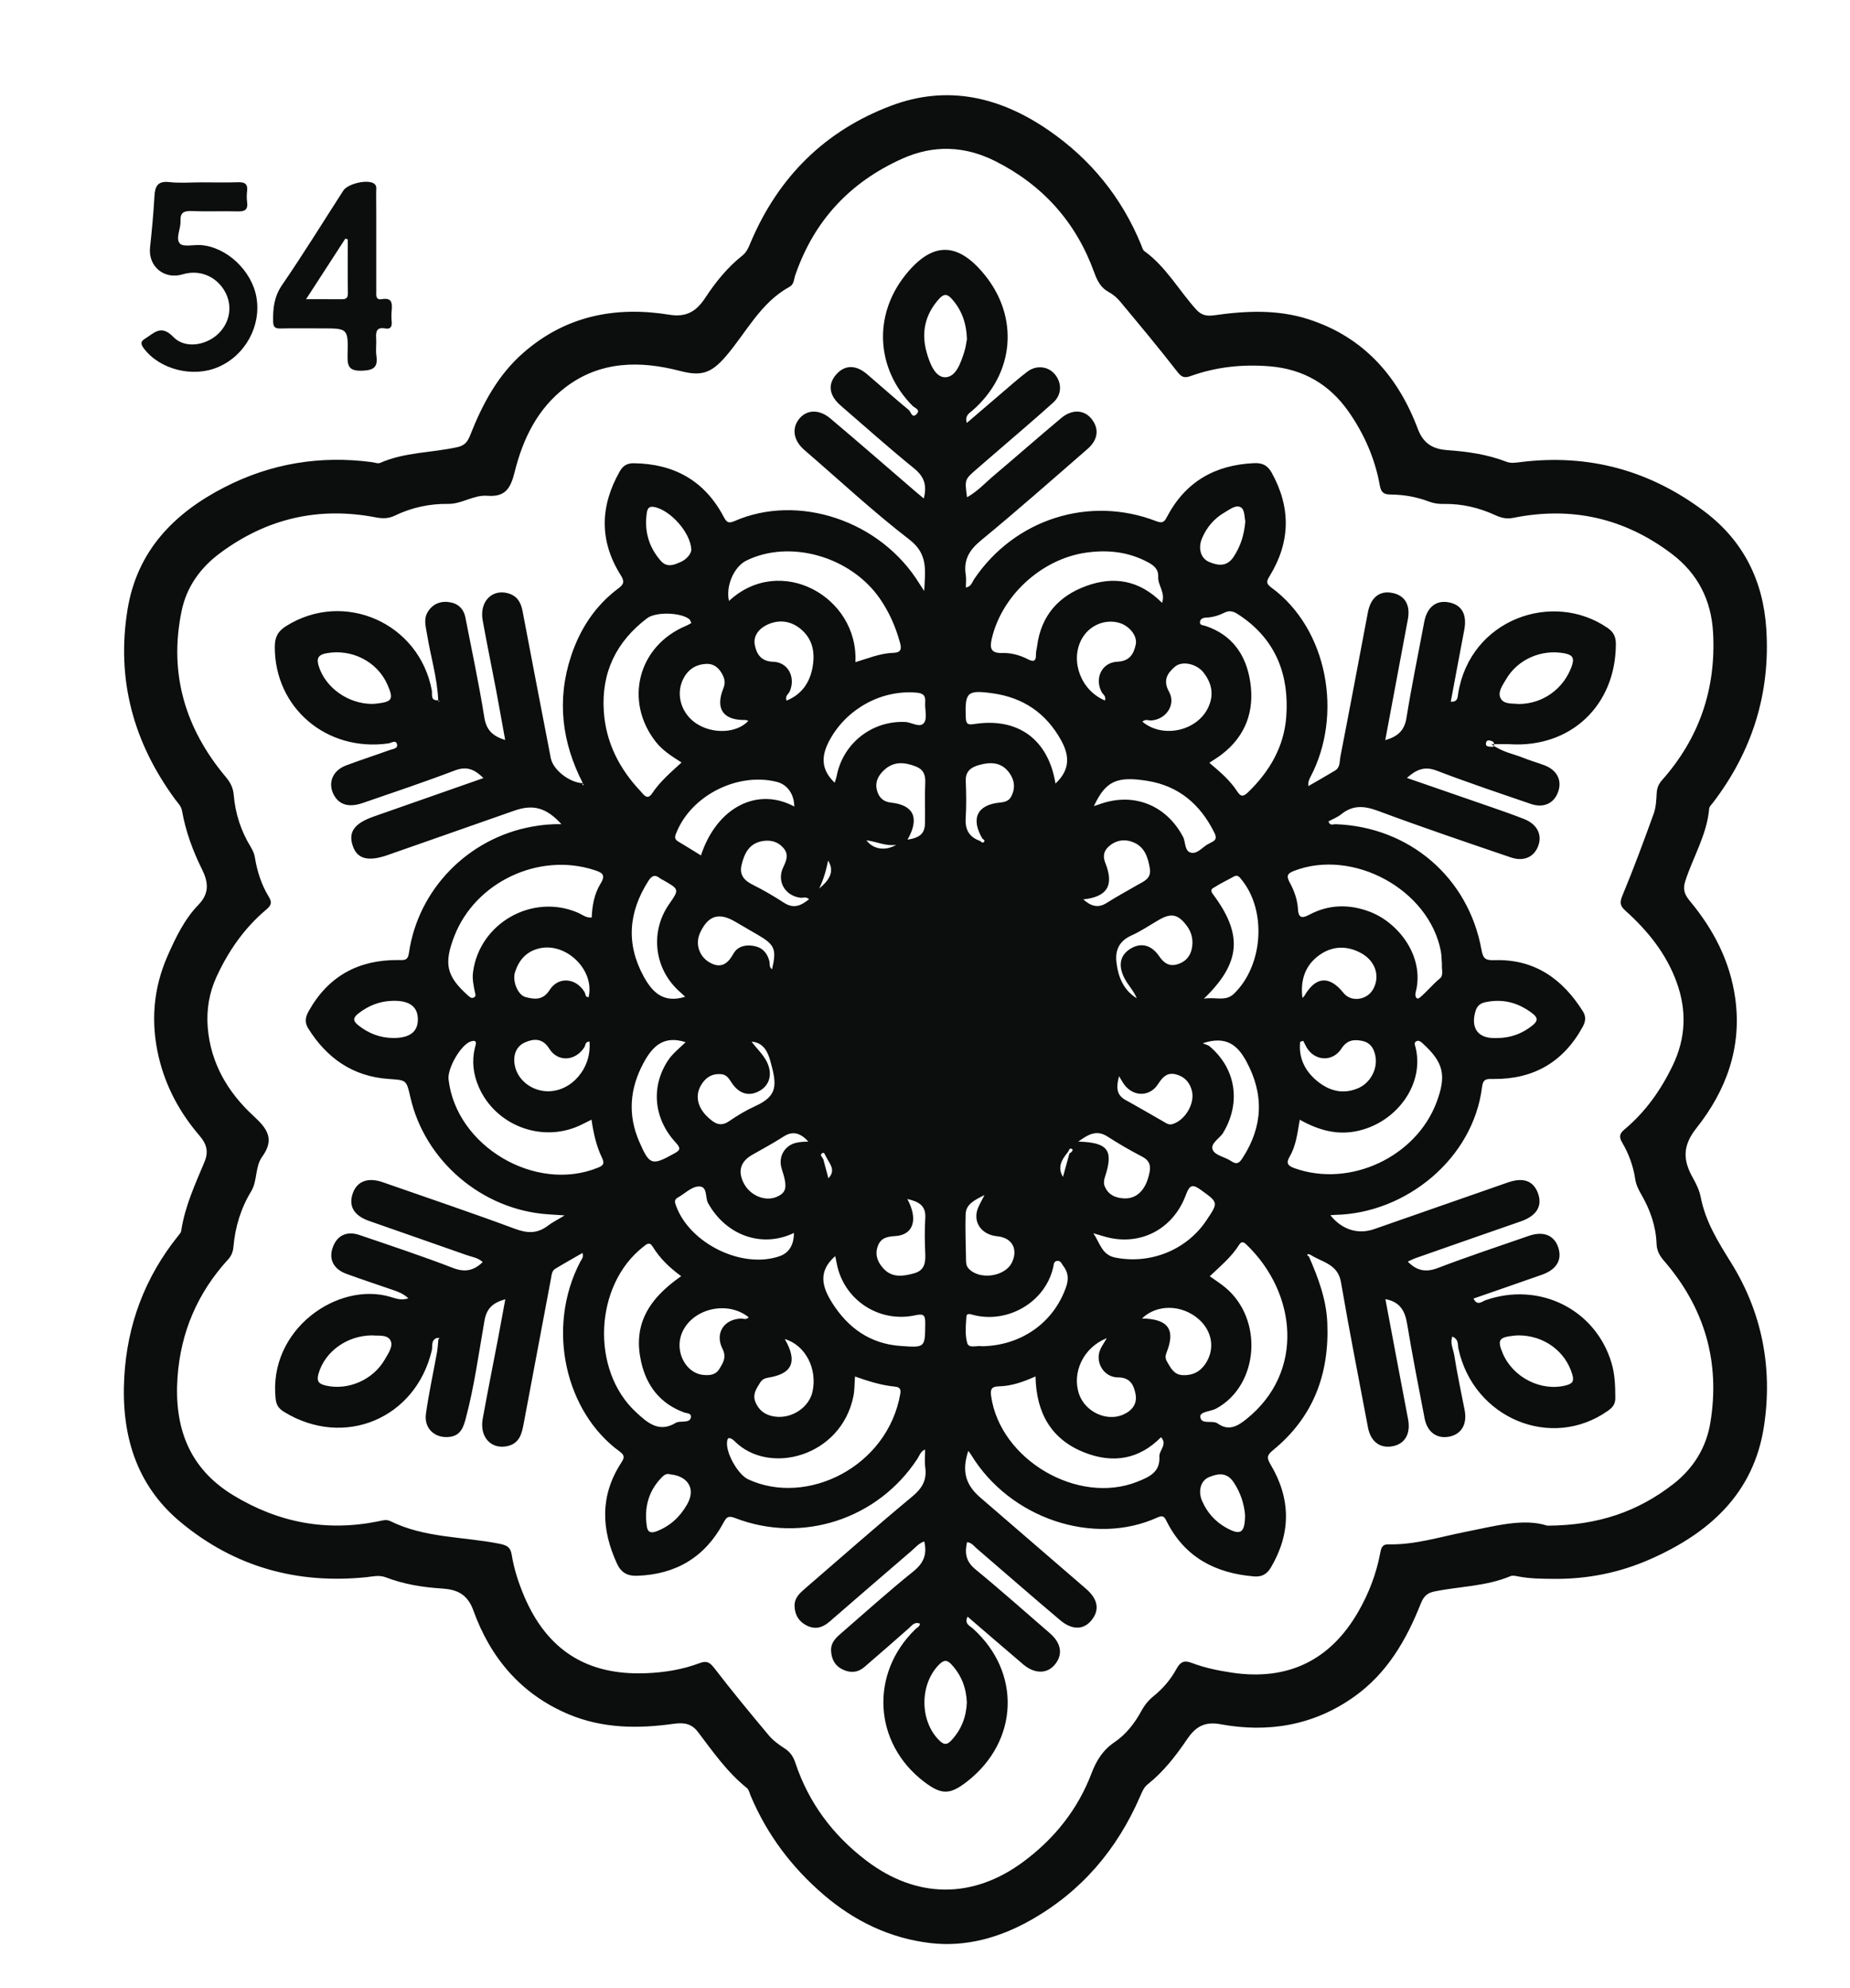 <?xml version="1.0" encoding="utf-8"?>
<!-- Generator: Adobe Illustrator 24.2.0, SVG Export Plug-In . SVG Version: 6.00 Build 0)  -->
<svg version="1.1" id="Layer_1" xmlns="http://www.w3.org/2000/svg" xmlns:xlink="http://www.w3.org/1999/xlink" x="0px" y="0px"
	 viewBox="0 0 378 406" style="enable-background:new 0 0 378 406;" xml:space="preserve">
<style type="text/css">
	.st0{fill:#0C0D0D;}
</style>
<g>
	<path class="st0" d="M317.31,322.42c-2.33-0.02-4.66-0.04-6.97-0.47c-0.57-0.11-1.24-0.28-1.72-0.08
		c-4.99,2.1-10.41,2.07-15.6,3.14c-1.45,0.3-2.16,1.05-2.72,2.46c-2.95,7.45-6.9,14.25-13.6,19.01c-8.28,5.89-17.6,7.43-27.37,5.62
		c-3.46-0.64-5.24,0.8-6.79,3.09c-2.31,3.4-4.79,6.6-8.02,9.17c-0.83,0.66-1.17,1.57-1.57,2.49c-4.72,10.89-12.06,19.49-22.45,25.32
		c-6.31,3.54-13.17,5.47-20.38,4.63c-8.19-0.96-15.45-4.42-21.77-9.82c-6.57-5.62-11.63-12.33-14.99-20.31
		c-0.22-0.53-0.35-1.22-0.76-1.54c-4.01-3.22-6.92-7.39-9.98-11.43c-1.31-1.73-2.85-1.98-4.99-1.68
		c-7.25,1.02-14.47,0.97-21.38-1.92c-9.75-4.08-16.04-11.53-19.53-21.23c-1.26-3.5-3.55-4.29-6.46-4.48
		c-3.94-0.25-7.78-0.88-11.46-2.29c-1.35-0.51-2.63-0.16-3.94-0.02c-14.2,1.45-26.99-2.12-37.97-11.25
		c-9.19-7.64-12.14-18-11.5-29.55c0.59-10.77,4.22-20.45,11-28.89c0.26-0.32,0.59-0.67,0.64-1.05c0.74-4.99,2.86-9.52,4.77-14.11
		c0.84-2.03,0.45-3.59-1.04-5.32c-4-4.66-6.89-9.97-8.32-16.01c-1.68-7.12-1.14-14.04,1.82-20.74c1.65-3.75,3.47-7.5,6.31-10.42
		c2.38-2.45,1.88-4.83,0.73-7.16c-1.9-3.84-3.36-7.78-4.1-11.98c-0.18-1-0.84-1.59-1.38-2.32c-8.55-11.61-12.09-24.51-9.76-38.81
		c1.95-11.97,9.48-19.68,19.85-24.99c9.47-4.85,19.52-6.5,30.07-5.11c0.58,0.08,1.25,0.36,1.71,0.15
		c5.06-2.22,10.59-2.04,15.85-3.23c1.4-0.32,2.01-1.09,2.51-2.36c2.49-6.32,5.62-12.27,10.83-16.84c8.65-7.6,18.88-9.61,29.89-7.82
		c3.66,0.6,5.63-0.87,7.34-3.46c2.12-3.23,4.52-6.19,7.55-8.6c0.99-0.78,1.36-1.86,1.81-2.92c5.66-13.23,15.15-22.63,28.6-27.7
		c11.57-4.36,22.32-1.78,32.21,5.03c8.57,5.9,14.91,13.69,18.88,23.36c0.19,0.46,0.32,1.06,0.68,1.31
		c4.41,3.18,7.01,7.98,10.57,11.91c1.1,1.21,2.16,1.4,3.72,1.18c6.47-0.92,12.96-1.22,19.3,0.84c11.24,3.64,18.24,11.67,22.27,22.37
		c1.21,3.21,3.32,4.14,6.1,4.34c4.1,0.29,8.12,0.87,11.96,2.35c1,0.39,1.96,0.2,2.95,0.08c13.9-1.72,26.42,1.68,37.6,10.12
		c7.96,6.01,11.96,14.17,12.59,23.95c0.85,13.14-2.87,24.98-10.87,35.45c-0.3,0.4-0.76,0.81-0.8,1.25c-0.46,5.34-3.3,9.88-4.9,14.84
		c-0.54,1.69-0.1,2.76,0.95,4.02c4.82,5.79,8.21,12.27,9.27,19.85c1.41,10.06-1.85,18.87-7.91,26.51
		c-2.95,3.71-2.75,6.64-0.71,10.25c0.69,1.22,1.32,2.56,1.58,3.92c0.97,4.98,3.56,9.1,6.2,13.35c6.34,10.19,8.51,21.47,6.73,33.31
		c-2.07,13.75-11.11,21.86-23.19,27.2C330.9,321.19,324.24,322.51,317.31,322.42z M316.15,311.56c10.48-0.05,18.56-2.93,25.72-8.48
		c4.13-3.21,6.74-7.42,7.59-12.51c2.07-12.49-1.19-23.56-9.48-33.12c-0.92-1.06-1.46-2.07-1.51-3.52c-0.13-3.55-1.3-6.84-3.06-9.91
		c-0.59-1.02-1.12-2.05-1.29-3.21c-0.4-2.67-1.3-5.16-2.66-7.47c-0.68-1.16-0.59-1.81,0.47-2.7c4.28-3.58,7.44-8.05,9.85-13.06
		c2.67-5.53,2.9-11.18,0.82-16.94c-2.12-5.88-5.92-10.57-10.49-14.67c-1.14-1.02-1.18-1.71-0.59-3.13
		c2.28-5.49,4.35-11.08,6.37-16.67c0.47-1.3,0.53-2.77,0.61-4.18c0.06-1.07,0.39-1.88,1.09-2.67c7.61-8.57,11.04-18.6,10.44-30.04
		c-0.35-6.72-3.13-12.17-8.5-16.22c-9.66-7.29-20.46-9.7-32.32-7.31c-1.31,0.26-2.42,0.03-3.6-0.51c-3.37-1.56-6.91-2.4-10.64-2.33
		c-1.01,0.02-1.97-0.1-2.93-0.46c-2.51-0.96-5.14-1.44-7.82-1.46c-1.37-0.01-2.01-0.3-2.29-1.85c-0.97-5.47-3.18-10.49-6.36-15.05
		c-3.89-5.58-9.26-8.71-16.08-9.28c-5.55-0.46-10.99,0.1-16.23,1.99c-1.36,0.49-1.91,0.15-2.78-0.98
		c-3.76-4.84-7.69-9.54-11.61-14.25c-0.63-0.76-1.43-1.45-2.29-1.91c-1.68-0.9-2.39-2.33-3.01-4.04
		c-3.71-10.26-10.52-17.85-20.24-22.73c-6.21-3.11-12.59-3.37-19.04-0.46c-10.67,4.81-17.97,12.66-21.79,23.74
		c-0.29,0.83-0.25,1.9-1.17,2.4c-5.95,3.23-8.87,9.38-13.04,14.21c-3.03,3.52-5.09,4.08-9.38,2.96c-8.06-2.09-16.24-2.09-23.38,3.36
		c-5.7,4.35-8.68,10.51-10.35,17.2c-0.83,3.34-1.84,5.24-5.61,4.94c-2.76-0.22-5.21,1.7-8.01,1.66c-3.82-0.05-7.45,0.74-10.88,2.39
		c-1.28,0.62-2.49,0.63-3.86,0.37c-11.68-2.26-22.31,0.2-31.86,7.29c-4.03,2.99-6.83,6.89-7.85,11.8
		c-2.65,12.76,0.72,24.02,9.01,33.9c0.95,1.13,1.51,2.2,1.64,3.72c0.32,3.77,1.47,7.31,3.46,10.57c0.38,0.63,0.72,1.34,0.84,2.05
		c0.47,2.91,1.34,5.68,2.88,8.17c0.76,1.23,0.37,1.82-0.59,2.63c-4.47,3.77-7.72,8.47-10.14,13.75c-1.48,3.24-2.04,6.65-1.77,10.21
		c0.58,7.39,4.14,13.35,9.4,18.18c2.85,2.62,4.29,4.74,1.72,8.3c-1.47,2.03-0.93,4.89-2.24,7.05c-2.12,3.49-3.26,7.27-3.62,11.29
		c-0.09,1.05-0.39,1.85-1.12,2.65c-6.22,6.81-9.67,14.84-10.31,24.05c-0.7,10.14,2.28,18.54,11.38,24.07
		c9.24,5.62,19.12,7.49,29.74,5.31c0.8-0.16,1.54-0.43,2.41,0c7.02,3.46,14.86,3.12,22.3,4.61c1.66,0.33,2.22,0.81,2.46,2.28
		c0.47,2.88,1.37,5.64,2.5,8.33c4.69,11.09,12.84,16.28,24.87,15.82c3.77-0.14,7.48-0.73,11.01-2.06c1.47-0.55,2.1-0.16,3.03,1.04
		c3.58,4.66,7.33,9.19,11.1,13.7c0.89,1.06,2.09,1.93,3.27,2.69c1.13,0.73,1.75,1.67,2.16,2.9c2.71,8.15,7.62,14.73,14.41,19.92
		c10.32,7.9,21.88,8,32.29,0.23c6.28-4.68,11.03-10.63,13.82-17.97c1.01-2.65,2.32-4.76,4.72-6.38c2.35-1.59,4.12-3.88,5.49-6.4
		c0.65-1.19,1.46-2.18,2.52-3.03c1.89-1.53,3.47-3.39,4.63-5.52c0.78-1.43,1.55-1.83,3.14-1.22c2.65,1.01,5.43,1.57,8.24,1.99
		c11.37,1.69,20.07-2.52,25.78-12.47c2.13-3.71,3.65-7.65,4.45-11.85c0.2-1.07,0.35-1.93,1.75-1.89c5.27,0.13,10.37-1.49,15.41-2.49
		C305.33,311.67,311.25,309.96,316.15,311.56z M76.88,49.49c0,3.33,0,6.66,0,10c0,0.83-0.16,1.83,1.17,1.6
		c2.05-0.36,2.12,0.84,1.98,2.32c-0.07,0.74-0.07,1.5,0,2.25c0.09,1.04-0.2,1.62-1.35,1.41c-1.72-0.31-1.92,0.66-1.82,2.02
		c0.08,1.16-0.12,2.35,0.04,3.49c0.33,2.33-0.42,3.03-2.9,3.12c-2.83,0.11-3.04-1.05-2.98-3.31c0.14-5.33,0.04-5.33-5.23-5.33
		c-2.83,0-5.66-0.04-8.5,0.02c-1.05,0.02-1.45-0.26-1.48-1.38c-0.06-2.69,0.18-5.11,1.84-7.52c4.33-6.3,8.35-12.83,12.5-19.26
		c0.9-1.4,4.83-2.32,6.2-1.48c0.74,0.45,0.51,1.17,0.51,1.8C76.89,42.66,76.88,46.08,76.88,49.49z M62.54,61.1
		c2.69,0,4.91-0.01,7.13,0.01c0.83,0.01,1.42-0.07,1.41-1.17c-0.05-3.68-0.02-7.37-0.02-11.05c-0.17-0.05-0.33-0.11-0.5-0.16
		C67.99,52.69,65.42,56.66,62.54,61.1z M34.64,37.19c-2.38-0.28-2.97,0.79-3.08,2.87c-0.2,3.49-0.52,6.97-0.9,10.44
		c-0.43,3.9,2.88,6.67,6.68,5.52c3.35-1.01,6.75,0.33,8.54,3.38c1.72,2.93,1.16,6.5-1.39,8.86c-2.52,2.33-6.76,2.97-9.09,0.54
		c-2.52-2.63-3.95-0.74-5.8,0.39c-1.01,0.61-0.79,1.19-0.18,2c3.25,4.28,10,5.99,15.16,3.77c5.53-2.37,8.83-8.39,7.82-14.23
		c-0.95-5.47-6.1-10.31-11.39-10.68c-1.47-0.1-3.57,0.44-4.26-0.32c-0.93-1.03,0.2-2.99,0.13-4.54c-0.09-1.88,0.77-2.15,2.38-2.08
		c3.08,0.12,6.16-0.03,9.24,0.06c1.46,0.05,2.22-0.28,1.99-1.91c-0.1-0.73-0.09-1.51,0-2.24c0.18-1.49-0.52-1.85-1.88-1.8
		c-2.5,0.08-5,0.02-7.49,0.02C38.97,37.24,36.78,37.43,34.64,37.19z M119.1,159.96c-4.31-8.37-5.39-17.05-2.39-26.06
		c1.83-5.49,4.9-10.19,9.58-13.7c1.15-0.86,1.4-1.38,0.54-2.74c-4.41-7-4.24-14.11-0.18-21.23c0.64-1.13,1.52-1.65,2.84-1.63
		c8.19,0.1,14.42,3.52,18.32,10.83c0.54,1,0.87,1.6,2.2,1.01c13.05-5.75,29.96-0.15,37.88,12.8c0.21,0.34,0.44,0.67,0.95,1.44
		c0.19-4.17,0.85-7.5-3-10.47c-7.45-5.73-14.35-12.17-21.48-18.31c-2.23-1.92-2.64-4.4-1.08-6.35c1.52-1.9,4.06-2.05,6.38-0.1
		c5.92,4.99,11.76,10.08,17.63,15.13c0.43,0.37,0.87,0.72,1.46,1.21c0.69-2.67,0.11-4.45-1.99-6.15c-5.11-4.14-10.02-8.53-15-12.83
		c-2.34-2.03-2.67-4.29-0.94-6.29c1.75-2.03,4.03-2.09,6.35-0.1c2.85,2.43,5.64,4.94,8.54,7.32c0.41,0.34,0.63,1.8,1.58,0.82
		c0.87-0.9-0.39-1.24-0.82-1.67c-7.47-7.52-8.09-18.45-1.48-26.72c5.45-6.81,10.6-6.86,16.11-0.16c7.2,8.76,6.2,20.32-2.41,27.83
		c-0.65,0.57-1.58,1-1.15,2.53c2.44-2.09,4.71-4.05,7-5.99c1.78-1.51,3.51-3.07,5.37-4.48c1.84-1.4,4.25-1.1,5.6,0.5
		c1.5,1.79,1.48,4.2-0.33,5.83c-4.09,3.67-8.29,7.22-12.45,10.82c-1.07,0.93-2.14,1.85-3.21,2.78c-2.42,2.09-2.42,2.1-1.93,5.72
		c2.17-1.21,3.78-3.01,5.59-4.53c4.58-3.86,9.08-7.83,13.68-11.67c2.2-1.84,4.68-1.67,6.16,0.18c1.6,2,1.38,4.24-0.81,6.15
		c-7.23,6.29-14.41,12.62-21.81,18.71c-2.38,1.96-3.55,3.98-3.07,7c0.13,0.8,0.02,1.64,0.02,2.59c1.13-0.2,1.29-1.13,1.71-1.74
		c8.25-12.22,23.49-17.11,37.19-11.81c1.32,0.51,1.67,0.12,2.21-0.91c3.76-7.15,9.81-10.59,17.78-10.94
		c1.66-0.07,2.74,0.4,3.61,1.97c3.94,7.13,3.82,14.12-0.4,21.04c-0.59,0.96-0.9,1.51,0.27,2.36c11.57,8.42,14.75,26.03,8.02,38.75
		c-0.26,0.49-0.48,0.99-0.42,1.84c1.82-1.06,3.66-2.09,5.46-3.18c1.1-0.66,0.91-1.92,1.11-2.92c1.91-9.78,3.74-19.58,5.6-29.37
		c0.57-3.03,2.36-4.48,4.93-4c2.62,0.48,3.8,2.44,3.24,5.41c-1.52,8.15-3.05,16.3-4.62,24.67c2.48-0.73,3.91-1.89,4.33-4.51
		c1.05-6.56,2.41-13.07,3.63-19.6c0.56-3,2.37-4.5,4.93-4.05c2.73,0.47,3.86,2.45,3.26,5.62c-0.93,4.86-1.83,9.73-2.76,14.69
		c1.42,0.05,1.38-0.81,1.5-1.61c2.41-15.24,19.33-21.18,30.54-13.46c1.28,0.88,1.69,1.86,1.69,3.28
		c-0.01,12.52-9.21,21.23-21.63,20.47c-1.04-0.06-2.08-0.01-3.8-0.01c2.31,1.67,4.45,1.95,6.36,2.73c1.46,0.6,3,1.02,4.48,1.58
		c2.61,0.99,3.66,3.12,2.76,5.52c-0.85,2.28-2.95,3.25-5.51,2.38c-6.46-2.21-12.94-4.38-19.31-6.82c-2.46-0.94-4.1-0.21-6.05,1.5
		c5.87,2.03,11.51,3.97,17.15,5.93c2.28,0.79,4.57,1.58,6.81,2.47c2.57,1.02,3.67,3.07,2.95,5.28c-0.78,2.39-2.92,3.49-5.65,2.56
		c-9.06-3.08-18.13-6.15-27.1-9.49c-2.83-1.06-5.19-1.27-7.6,0.69c-0.75,0.61-1.71,0.97-2.58,1.44c0.27,0.95,0.97,0.56,1.44,0.57
		c15.08,0.53,27.18,10.89,29.83,25.68c0.32,1.78,0.82,2.15,2.65,2.09c8.13-0.27,13.88,3.78,18.07,10.46
		c0.72,1.15,0.51,2.16-0.1,3.25c-3.96,7.16-10.06,10.63-18.2,10.55c-1.25-0.01-2.1-0.13-2.31,1.62
		c-1.79,14.64-15.55,25.83-29.99,26.13c-0.32,0.01-0.64,0.05-1,0.07c2.35,2.96,5.64,3.99,8.94,2.84c9.12-3.18,18.24-6.37,27.36-9.54
		c3.13-1.09,5.2-0.32,6.13,2.25c0.94,2.61-0.33,4.61-3.55,5.72c-7.16,2.48-14.31,4.98-21.46,7.49c-0.53,0.19-1.03,0.46-1.61,0.72
		c1.83,1.84,3.64,2.25,6.12,1.31c6.14-2.35,12.4-4.41,18.61-6.57c2.92-1.01,5.1-0.18,5.97,2.22c0.93,2.58-0.22,4.63-3.27,5.71
		c-4.62,1.63-9.25,3.22-14,4.87c0.79,1.59,1.72,0.59,2.51,0.32c10.99-3.82,22.44,1.9,25.7,12.85c0.7,2.35,0.76,4.74,0.77,7.16
		c0,1.27-0.58,1.93-1.53,2.6c-11.55,8.14-27.46,1.52-30.53-12.7c-0.18-0.82,0.12-1.9-1.25-2.47c-0.5,1.36,0.2,2.59,0.39,3.75
		c0.59,3.77,1.4,7.51,2.13,11.26c0.55,2.81-0.59,4.86-3.01,5.4c-2.58,0.57-4.62-0.83-5.17-3.71c-1.24-6.44-2.51-12.88-3.58-19.35
		c-0.44-2.66-1.51-4.46-4.43-4.99c1.55,8.21,3.07,16.35,4.63,24.5c0.56,2.93-0.58,5.03-3.11,5.53c-2.61,0.52-4.54-0.94-5.08-3.83
		c-1.86-9.88-3.82-19.73-5.51-29.64c-0.64-3.78-3.89-4.09-6.26-5.63c-0.19-0.04-0.5-0.18-0.55-0.12c-0.17,0.23-0.02,0.39,0.24,0.44
		c1.89,4.35,3.57,8.73,3.77,13.58c0.45,10.47-2.87,19.31-11.1,26.02c-1.25,1.02-1.31,1.55-0.49,2.92
		c4.14,6.95,4.22,13.98,0.07,21.02c-0.83,1.4-1.88,1.96-3.47,1.83c-7.83-0.65-14.05-3.86-17.75-11.08
		c-0.44-0.85-0.64-1.56-1.95-0.96c-13.13,5.97-30.22,0.15-38.08-12.79c-0.17-0.28-0.38-0.52-0.59-0.81c-1.34,4.12-0.6,6.9,2.47,9.54
		c7.2,6.2,14.39,12.4,21.57,18.61c2.49,2.15,2.85,4.36,1.12,6.47c-1.58,1.93-3.93,2.03-6.37-0.03c-5.73-4.83-11.37-9.77-17.06-14.65
		c-0.55-0.47-0.97-1.15-1.97-1.31c-0.53,2.24-0.25,3.97,1.73,5.59c5.15,4.22,10.13,8.66,15.17,13.01c2.39,2.06,2.73,4.43,0.97,6.49
		c-1.59,1.86-4.12,1.83-6.41-0.12c-3.77-3.21-7.52-6.44-11.36-9.74c-0.72,1.47,0.44,1.84,1.1,2.44c9.9,8.91,9.38,22.95-1.15,31.19
		c-3.56,2.79-5.28,2.8-8.87,0.06c-10.34-7.9-11.11-22.1-1.7-31.17c0.33-0.32,0.87-0.49,0.87-1.1c-1.11-0.44-1.63,0.4-2.3,0.99
		c-3,2.64-6,5.27-9.04,7.88c-1.34,1.15-2.86,1.25-4.43,0.5c-1.6-0.76-2.28-2.12-2.37-3.82c-0.09-1.49,0.8-2.49,1.83-3.38
		c4.97-4.3,9.86-8.72,14.98-12.83c2.11-1.7,2.85-3.48,2.23-6.13c-1.14,0.4-1.88,1.31-2.73,2.04c-5.56,4.77-11.11,9.57-16.65,14.37
		c-1.39,1.2-2.89,1.64-4.6,0.79c-1.64-0.81-2.47-2.17-2.52-4c-0.04-1.72,1.13-2.69,2.27-3.68c7.25-6.26,14.44-12.59,21.81-18.71
		c2.01-1.67,2.98-3.36,2.62-5.93c-0.16-1.14-0.03-2.33-0.03-3.65c-0.96,0.42-1.16,1.27-1.57,1.9c-8.09,12.35-23.56,17.41-37.3,12.08
		c-1.46-0.56-1.78-0.03-2.37,1.06c-3.78,6.98-9.7,10.49-17.62,10.75c-1.99,0.07-3.28-0.68-4.11-2.51
		c-3.19-6.96-3.47-13.79,0.8-20.44c0.6-0.94,1-1.53-0.21-2.41c-11.02-7.96-15.18-25.12-8.09-38.74c0.24-0.47,0.75-0.88,0.47-1.82
		c-1.91,1.1-3.77,2.13-5.58,3.24c-0.69,0.42-0.73,1.24-0.86,1.99c-1.85,9.88-3.71,19.76-5.58,29.63c-0.38,2-0.82,3.98-3.23,4.56
		c-3.36,0.8-5.82-1.79-5.14-5.55c1.01-5.56,2.12-11.1,3.18-16.64c0.48-2.52,0.93-5.04,1.44-7.78c-2.52,0.71-3.81,1.82-4.26,4.39
		c-1.18,6.7-2.08,13.47-3.85,20.06c-0.46,1.73-1.06,3.37-3.22,3.65c-2.99,0.39-5.31-1.65-4.89-4.7c0.58-4.19,1.5-8.33,2.25-12.5
		c0.16-0.89,0.2-1.8,0.29-2.7c0.09-0.09,0.17-0.18,0.26-0.27c-0.18-0.01-0.37-0.02-0.55-0.03c-1.28,0.45-0.85,1.7-1.05,2.55
		c-3.31,13.93-17.9,20.04-30.14,12.58c-1.08-0.66-1.63-1.38-1.77-2.7c-1.53-14.21,12.77-24.06,23.54-20.79
		c0.99,0.3,2.16,0.76,3.58,0.27c-1.03-0.98-2.13-1.35-3.22-1.73c-3.15-1.08-6.31-2.13-9.44-3.27c-2.59-0.94-3.62-2.94-2.83-5.27
		c0.85-2.54,2.86-3.56,5.53-2.65c6.38,2.18,12.79,4.29,19.08,6.72c2.48,0.95,4.27,0.54,6.07-1.2c-0.96-0.91-2.24-1.05-3.38-1.46
		c-6.59-2.33-13.2-4.61-19.8-6.93c-3.12-1.09-4.26-3.01-3.38-5.61c0.86-2.52,3.12-3.36,6.13-2.31c9.04,3.16,18.12,6.21,27.09,9.54
		c2.53,0.94,4.57,0.95,6.69-0.68c0.84-0.65,1.82-1.12,3.39-2.08c-1.61-0.11-2.54-0.16-3.47-0.23c-13.42-0.94-25.1-10.9-28.05-23.92
		c-0.82-3.6-0.83-3.46-4.47-3.72c-7.28-0.51-12.61-4.24-16.42-10.35c-0.77-1.24-0.54-2.33,0.12-3.5c4-7.15,10.18-10.5,18.28-10.43
		c1.16,0.01,1.97,0.19,2.2-1.45c1.87-12.98,12.07-23.4,25.08-25.78c1.95-0.36,3.91-0.57,6.08-0.51c-3.08-3.39-5.77-4.12-9.62-2.77
		c-8.64,3.02-17.28,6.07-25.92,9.08c-4.01,1.4-6.24,0.76-7.12-1.95c-0.91-2.81,0.35-4.54,4.37-5.95c7.38-2.59,14.76-5.17,22.35-7.83
		c-1.78-1.77-3.39-2.49-5.83-1.56c-6.22,2.37-12.54,4.48-18.83,6.65c-2.82,0.97-4.79,0.38-5.89-1.63c-1.31-2.4-0.31-4.98,2.46-6.03
		c2.96-1.12,5.98-2.08,8.95-3.16c0.62-0.23,1.76-0.27,1.47-1.24c-0.26-0.86-1.15-0.2-1.74-0.11c-12.63,1.78-23.24-7.26-23.22-19.7
		c0-1.94,0.59-3.18,2.3-4.25c11.82-7.44,27.21-0.67,29.79,13.14c0.13,0.71-0.37,2.2,1.34,1.98c0.01,0.11,0.02,0.21,0.03,0.32
		c0.06-0.03,0.13-0.06,0.19-0.09c-0.09-0.07-0.17-0.14-0.26-0.21c-0.19-4.58-1.55-8.96-2.28-13.45c-0.24-1.47-0.72-3.01,0.04-4.4
		c0.92-1.69,2.52-2.45,4.41-2.2c1.82,0.23,3.03,1.31,3.39,3.18c1.31,6.76,2.77,13.51,3.85,20.31c0.4,2.55,1.59,3.84,4.27,4.67
		c-0.65-3.57-1.24-6.93-1.87-10.28c-0.9-4.73-1.88-9.45-2.73-14.18c-0.67-3.74,1.85-6.39,5.14-5.51c1.82,0.49,2.65,1.76,3,3.58
		c1.89,10.04,3.85,20.06,5.78,30.09c0.47,2.43,3.88,5.07,6.64,5.13c-0.08,0.1-0.15,0.21-0.22,0.31c0.11,0.03,0.21,0.07,0.32,0.1
		C119.21,160.22,119.15,160.09,119.1,159.96z M168.79,236.22c-0.24-0.31-0.3-1.1-0.88-0.67c-0.45,0.33,0.13,0.79,0.31,1.18
		c0.34,1.27,0.68,2.54,1.04,3.89C170.9,238.91,169.45,237.61,168.79,236.22z M218.19,235.28c-1.22,1.5-2.21,3.04-1,5.06
		c0.44-1.61,0.88-3.22,1.33-4.83c0.42-0.12,0.77-0.66,0.59-0.81C218.49,234.22,218.44,234.98,218.19,235.28z M200.28,171.74
		c0.23,0.17,0.45,0.53,0.75,0.2c0.32-0.35-0.06-0.5-0.29-0.66c-2.44-4.13-1.09-6.94,3.57-7.39c0.98-0.09,1.83-0.32,2.3-1.22
		c0.9-1.71,0.7-3.39-0.43-4.91c-1.58-2.13-3.77-2.19-6.08-1.55c-1.62,0.45-2.85,1.23-2.77,3.25c0.1,2.57,0.14,5.15-0.02,7.72
		C197.18,169.53,198.12,170.98,200.28,171.74z M162.27,251.76c-6.57,3.19-13.94,0.54-17.61-6.1c-0.64-1.16,0.02-3.59-2.09-3.36
		c-1.42,0.16-2.7,1.49-4.07,2.25c-0.81,0.45-0.61,1.02-0.37,1.68c2.8,7.72,13.53,12.99,21.21,10.28c2.06-0.72,2.88-2.57,2.89-4.73
		C162.25,251.78,162.26,251.77,162.27,251.76z M162.38,164.75l-0.04-0.07l-0.05,0.05c-0.01-2.55-1.41-4.53-3.59-5.07
		c-7.98-1.98-17.35,2.73-20.45,10.27c-0.3,0.72-0.62,1.36,0.31,1.91c1.56,0.91,3.09,1.89,4.66,2.85
		C146.44,164.86,154.78,160.59,162.38,164.75z M174.7,281.1c-0.12,1.55-0.08,2.82-0.33,4.03c-2.5,12.38-17.29,16.25-24.3,9.15
		c-0.27-0.27-0.65-0.55-1.01-0.6c-0.38-0.05-0.46,0.4-0.5,0.73c-0.29,2.25,2.2,6.7,4.3,7.68c11.95,5.57,28.52-2.51,31.1-17.5
		c0.17-1.01-0.22-1.34-1.14-1.43C180.08,282.9,177.47,282.07,174.7,281.1z M247.19,260.63c1.12,0.8,2.17,1.46,3.12,2.25
		c7.92,6.52,6.91,20.01-1.78,24.75c-1.14,0.62-3.38,0.63-3.28,1.69c0.16,1.74,2.46,0.59,3.58,1.39c2.23,1.6,4.08,0.5,5.81-0.89
		c12.05-9.63,10.3-25.82,0.04-35.66c-0.59-0.57-1.02-0.73-1.53,0.09C251.6,256.73,249.32,258.57,247.19,260.63z M120.86,228.65
		c-1.02,0.5-1.74,0.89-2.49,1.23c-7.77,3.52-17.11-0.07-20.53-7.87c-1.13-2.59-1.48-5.25-0.81-8.03c0.14-0.57,0.68-1.78-0.82-1.31
		c-2.04,0.64-4.82,5.5-4.56,7.75c1.55,13.65,17.74,23.21,30.48,18.05c1.07-0.43,1.46-0.8,0.91-1.96
		C121.87,234.11,121.28,231.53,120.86,228.65z M211.58,281.08c-2.62,1.18-4.98,1.97-7.51,2.03c-1.41,0.03-1.77,0.53-1.56,1.98
		c1.83,12.99,17.74,22.34,29.88,17.49c2.35-0.94,4.69-1.9,4.5-5.12c-0.08-1.31,1.71-2.45,0.34-3.97c-4.5,4.57-9.86,5.4-15.62,3.14
		C214.81,293.96,211.73,288.58,211.58,281.08z M139.26,155.71c-2.11-1.33-3.92-2.5-5.28-4.24c-6.53-8.35-3.59-19.6,6.2-23.67
		c0.37-0.15,0.72-0.38,1.08-0.57c-0.15-0.28-0.23-0.64-0.45-0.81c-1.72-1.35-6.8-1.53-8.59-0.17c-6.28,4.76-9.37,11.05-8.85,18.98
		c0.42,6.42,3.19,11.79,7.56,16.4c0.59,0.62,1.32,1.88,2.32,0.38C134.83,159.64,136.97,157.79,139.26,155.71z M148.95,122.72
		c10.5-9.74,26.49-0.86,25.83,12.5c2.57-0.76,5.05-1.82,7.73-1.9c1.62-0.05,1.73-0.81,1.38-2.08c-0.88-3.23-2.21-6.25-4.12-9.01
		c-5.96-8.6-18.39-12.13-27.27-7.75C149.95,115.74,148.25,119.7,148.95,122.72z M120.9,187.37c0.1-2.42,0.52-4.83,1.8-6.9
		c1.17-1.89,0.27-2.3-1.32-2.81c-11.29-3.64-24.24,2.46-28.54,13.49c-2.21,5.68-1.62,8.21,2.79,12.15c0.32,0.29,0.65,0.59,1.08,0.45
		c0.69-0.23,0.38-0.82,0.3-1.25c-0.26-1.31-0.54-2.6-0.36-3.95c1.29-10.01,12.09-16.15,21.37-12.19
		C118.93,186.74,119.71,187.47,120.9,187.37z M265.57,228.66c-0.48,2.82-0.77,5.33-2.05,7.51c-0.85,1.45-0.32,1.94,1.09,2.43
		c11.24,3.95,24.72-2.32,28.92-13.52c2.05-5.48,1.43-8.11-2.8-11.97c-0.39-0.35-0.79-0.73-1.3-0.49c-0.61,0.28-0.3,0.84-0.19,1.29
		c1.81,7.35-3.65,15.05-11.48,16.96C273.44,231.93,269.55,230.88,265.57,228.66z M247.1,155.77c2.18,1.85,4.23,3.58,5.68,5.83
		c0.79,1.22,1.32,1.06,2.24,0.18c4.41-4.26,7.36-9.33,7.8-15.47c0.6-8.43-2.08-15.57-9.32-20.51c-0.94-0.64-1.94-1.36-3.23-0.72
		c-1.2,0.59-2.46,0.99-3.82,1.04c-0.62,0.02-1.23,0.24-1.27,0.94c-0.03,0.66,0.67,0.61,1.1,0.75c5.52,1.83,8.34,5.97,9.17,11.41
		c0.91,5.92-0.89,11.03-5.77,14.8C248.92,154.62,248.07,155.12,247.1,155.77z M139.18,260.61c-2.39-1.75-4.36-3.64-5.8-6
		c-0.7-1.15-1.3-0.5-1.98,0.03c-10,7.84-10.75,25.2-1.41,33.78c2.27,2.09,4.63,4.24,8.09,2.14c0.4-0.24,0.97-0.22,1.46-0.25
		c0.7-0.03,1.49-0.08,1.62-0.85c0.16-0.92-0.82-0.82-1.35-1.01c-4.89-1.79-7.69-5.39-8.81-10.34
		C129.42,271.06,131.93,265.64,139.18,260.61z M237.44,123.11c0.71-2.15-0.88-3.6-0.79-5.27c0.08-1.61-0.86-2.36-2.11-3.03
		c-3.98-2.13-8.18-2.58-12.59-1.96c-9.1,1.28-17.29,8.76-19.32,17.64c-0.44,1.94-0.13,2.92,2.13,2.86c1.83-0.05,3.64,0.43,5.29,1.29
		c1.18,0.61,1.66,0.34,1.62-1c-0.02-0.57,0.17-1.15,0.24-1.72c0.8-6.16,4.36-10.19,10.02-12.25
		C227.52,117.63,232.76,118.4,237.44,123.11z M294.62,196.93c-0.07-0.91-0.06-1.84-0.23-2.73c-2.45-12.59-17.97-21-30.01-16.35
		c-1.44,0.55-1.53,1.11-0.87,2.34c0.91,1.69,1.58,3.48,1.69,5.43c0.1,1.71,0.69,2.05,2.3,1.19c3.96-2.12,8.1-2.22,12.31-0.65
		c6.04,2.27,11.33,9.29,9.45,16.47c-0.22,0.86,0.17,1.64,0.83,1.1c1.45-1.2,2.64-2.71,4.13-3.93
		C295.01,199.14,294.53,197.91,294.62,196.93z M140,203.55c-0.58-0.54-1.06-0.97-1.53-1.41c-4.87-4.66-5.6-12-1.75-17.51
		c2.1-3.01,2.1-3.01-1.23-4.91c-0.22-0.12-0.46-0.22-0.65-0.37c-1.05-0.85-1.71-0.49-2.37,0.56c-4.04,6.35-4.61,12.84-0.92,19.55
		C133.32,202.68,135.6,204.93,140,203.55z M223.51,164.62c0.74-0.25,1.12-0.38,1.5-0.51c6.81-2.3,13.3,0.39,16.69,6.73
		c0.6,1.13,0.28,3.08,1.76,3.31c1.36,0.21,2.37-1.36,3.66-1.92c0.15-0.07,0.28-0.18,0.43-0.24c1.02-0.44,1.02-1.06,0.55-1.99
		c-2.85-5.74-7.27-9.52-13.67-10.54C228.12,158.44,225.89,159.55,223.51,164.62z M223.41,251.85c1.39,2.11,1.74,4.43,4.51,4.97
		c7.12,1.39,14.49-1.52,18.55-7.56c2.53-3.76,2.47-3.68-1.15-6.3c-1.81-1.31-2.32-0.8-3.03,1.09c-2.47,6.62-8.6,10.08-15.25,8.8
		C225.92,252.64,224.85,252.25,223.41,251.85z M245.99,203.94c2.44-0.4,4.42,0.66,6.15-1.02c5.97-5.77,6.72-16.98,1.52-23.31
		c-0.45-0.55-0.79-1.05-1.6-0.59c-1.3,0.73-2.65,1.36-3.9,2.16c-0.3,0.19-1.07,0.44-0.36,1.38
		C253.98,190.79,253.58,196.61,245.99,203.94z M170.55,159.84c0.14-0.49,0.32-0.94,0.41-1.41c1.31-6.7,7.29-11.33,14.05-10.99
		c1.32,0.07,3.02,1.32,3.83,0.12c0.66-0.98,0.09-2.75,0.2-4.15c0.12-1.41-0.45-1.86-1.82-1.97c-7.13-0.6-14.2,3.3-17.66,9.61
		C167.79,154.25,167.64,157.09,170.55,159.84z M140.09,212.83c-4.56-1.5-6.84,0.95-8.62,4.27c-2.8,5.21-3.24,10.56-0.85,16.05
		c2.08,4.79,2.58,4.94,7.04,2.46c1.1-0.61,1.67-0.93,0.43-2.26c-4.57-4.93-5.1-11.44-1.64-16.73
		C137.4,215.15,138.79,214.09,140.09,212.83z M170.66,256.51c-3.67,3.2-2.6,6.42-0.62,9.56c3.25,5.13,7.76,8.35,13.98,8.79
		c5.06,0.36,4.98,0.35,5.03-4.64c0.02-1.75-0.4-1.98-2.07-1.62c-6.89,1.48-13.62-2.52-15.66-9.14
		C171.04,258.54,170.89,257.58,170.66,256.51z M245.74,213.05c0.74,0.31,1.1,0.37,1.35,0.57c5.46,4.57,6.52,11.55,2.84,17.69
		c-0.74,1.23-2.77,2.21-2.1,3.58c0.53,1.09,2.53,1.39,3.74,2.23c1.18,0.81,1.71,0.31,2.33-0.66c4.17-6.44,4.41-13.02,0.74-19.75
		C252.89,213.5,250.59,211.42,245.74,213.05z M200.67,274.92c8.05-0.14,14.61-4.85,17.14-12.05c0.59-1.67,0.47-3.05-0.6-4.41
		c-0.34-0.44-0.51-1.11-1.28-0.96c-0.64,0.13-0.62,0.74-0.71,1.18c-1.6,7.31-9.37,11.65-16.33,9.85c-0.52-0.13-1.38-0.48-1.43,0.34
		c-0.12,1.81-0.32,3.74,0.18,5.43C197.97,275.43,199.72,274.71,200.67,274.92z M215.66,160.01c2.94-2.75,2.94-5.6,1.16-8.82
		c-3.09-5.58-7.75-8.74-14.02-9.61c-5.18-0.72-5.66-0.23-5.47,4.92c0.05,1.44,0.49,1.55,1.77,1.35
		C208.01,146.48,214.2,151,215.66,160.01z M233.41,147.37c4.23,3.55,11.36,1.87,13.54-3.07c1.13-2.55,0.6-4.88-1.06-6.98
		c-1.38-1.76-4.33-2.44-5.81-1.18c-1.54,1.31-2.53,2.77-1.21,5.14c1.46,2.63-0.63,5.65-3.65,5.85
		C234.68,147.17,234.11,146.77,233.41,147.37z M233.33,269.25c5.38,0.08,6.89,2.26,5.04,6.92c-0.28,0.7-0.29,1.25,0.07,1.87
		c0.76,1.29,1.39,2.69,3.21,2.78c1.9,0.09,3.4-0.58,4.52-2.13c2.16-3.02,1.62-6.85-1.34-9.38
		C241.45,266.41,236.39,266.28,233.33,269.25z M266.12,203.79c0.16-0.17,0.35-0.33,0.46-0.53c2.31-3.89,5.07-4.06,7.94-0.48
		c1.54,1.92,4.78,1.5,6.05-0.78c1.48-2.65,0.46-5.79-2.49-7.38c-2.89-1.56-5.85-1.47-8.5,0.42
		C266.68,197.1,265.65,200.16,266.12,203.79z M266.28,212.55c-0.21,0.07-0.42,0.13-0.63,0.2c-0.34,3.3,0.98,5.99,3.55,8.07
		c2.49,2.02,5.34,2.72,8.4,1.36c2.31-1.03,3.77-3.67,3.49-6.09c-0.19-1.72-0.96-3.13-2.69-3.51c-1.62-0.35-3.14-0.28-4.3,1.54
		c-1.71,2.67-5.14,2.62-6.89,0.14C266.84,213.74,266.59,213.13,266.28,212.55z M152.99,269.02c-4.41-3.57-11.67-1.76-13.69,3.28
		c-1.47,3.68,0.78,8.1,4.36,8.47c1.26,0.13,2.53,0.06,3.31-1.2c0.78-1.27,1.52-2.4,0.66-4.11c-1.61-3.19,0.29-6.09,3.8-6.19
		C151.88,269.26,152.37,269.58,152.99,269.02z M120.27,203.63c1.29-5.55-4.62-11.3-10.16-9.94c-2.61,0.64-4.1,2.41-4.88,4.83
		c-0.58,1.81,0.55,4.66,2.14,5.09c1.82,0.49,3.57,0.71,4.94-1.45c1.79-2.82,5.41-2.46,7.13,0.44
		C119.67,202.98,119.53,203.67,120.27,203.63z M76.07,272.7c-5.18,0.01-9.68,3.31-10.98,7.79c-0.41,1.41-0.13,2.07,1.4,2.44
		c4.56,1.09,9.74-1.1,12.16-5.35c0.69-1.21,1.77-2.69,1.12-3.88C79.09,272.47,77.24,272.84,76.07,272.7z M160.35,273.45
		c2.67,4.63,1.53,7.1-3.37,7.88c-0.72,0.11-1.28,0.39-1.64,0.98c-0.77,1.26-1.69,2.44-0.93,4.13c0.81,1.81,2.21,2.64,4.05,2.86
		c3.44,0.41,6.87-1.95,7.56-5.12C167.03,279.54,164.6,274.71,160.35,273.45z M120.44,212.68c-0.92,0.09-0.79,0.75-1.02,1.14
		c-1.78,2.87-5.42,3.17-7.19,0.33c-1.39-2.23-3.23-2.04-4.94-1.29c-1.94,0.85-2.53,2.8-2.07,4.88c0.64,2.9,3.47,5.05,6.62,5.11
		C116.79,222.95,120.95,218.08,120.44,212.68z M226.14,273.27c-4.81,1.9-7.18,7.07-5.65,11.45c1.25,3.58,5.55,5.61,8.91,4.2
		c1.89-0.8,3.03-2.22,2.61-4.29c-0.37-1.81-1.09-3.35-3.58-3.35c-2.82,0-4.65-2.94-3.7-5.49C225,275.05,225.5,274.4,226.14,273.27z
		 M310.2,272.7c-0.2,0.01-0.61,0.03-1.02,0.08c-2.93,0.31-3.28,0.9-2.12,3.62c2.12,4.95,7.88,7.81,12.9,6.51
		c1.36-0.35,1.71-0.86,1.29-2.26C319.85,275.95,315.49,272.68,310.2,272.7z M310.3,143.77c4.99-0.02,9.18-3.14,10.82-7.65
		c0.62-1.71,0.25-2.38-1.49-2.71c-4.7-0.87-9.54,1.22-11.93,5.35c-0.7,1.2-1.78,2.63-1.05,3.9
		C307.36,143.91,309.14,143.61,310.3,143.77z M225.77,143.05c0.28-0.92-0.39-1.2-0.65-1.68c-1.54-2.81-0.02-6.1,3.18-6.24
		c2.52-0.11,3.34-1.59,3.76-3.49c0.39-1.77-1.29-3.81-3.29-4.42c-3-0.91-6.29,0.51-7.8,3.37
		C218.62,135.02,220.89,141.04,225.77,143.05z M76.11,143.75c0.12-0.01,0.45-0.03,0.78-0.06c3.28-0.37,3.58-0.88,2.29-3.84
		c-2.08-4.78-7.36-7.42-12.52-6.44c-1.9,0.36-1.97,1.3-1.48,2.79C66.62,140.52,71.2,143.77,76.11,143.75z M152.91,147.2
		c-0.25-0.07-0.46-0.18-0.67-0.17c-4.5,0.07-6.13-2.3-4.43-6.49c0.37-0.91,0.33-1.72-0.11-2.61c-0.72-1.48-1.76-2.44-3.45-2.35
		c-2.28,0.12-3.88,1.31-4.8,3.39c-1.35,3.07-0.18,6.75,2.77,8.74C145.59,149.97,150.55,149.77,152.91,147.2z M160.71,143.07
		c2.96-1.19,4.6-3.47,5.23-6.38c0.65-3.04,0.3-6.03-2.29-8.2c-2.01-1.68-4.36-2.03-6.77-0.97c-1.73,0.76-2.99,2.28-2.67,4.1
		c0.32,1.79,1.19,3.45,3.76,3.52c3.07,0.08,4.63,3.18,3.4,6.03C161.13,141.73,160.35,142.08,160.71,143.07z M197.55,347.71
		c-0.1-2.95-1.06-5.51-3.05-7.71c-0.9-1-1.54-1.15-2.6-0.1c-4.06,4.06-4.02,11.65,0.1,15.59c0.99,0.95,1.6,0.77,2.43-0.13
		C196.43,353.19,197.42,350.63,197.55,347.71z M197.57,69.25c-0.12-3.34-1.08-5.98-3.13-8.25c-0.99-1.1-1.68-0.95-2.59,0.06
		c-2.85,3.18-3.65,6.85-2.52,10.88c0.61,2.18,1.71,5.1,3.77,5.1c2.24,0,3.21-2.96,3.93-5.19C197.33,70.92,197.44,69.93,197.57,69.25
		z M153.57,212.72c1.04,1.43,2.35,2.56,3.13,4.15c1.14,2.35,0.64,4.61-1.37,5.82c-2.15,1.29-4.24,0.78-5.77-1.49
		c-0.57-0.84-1.03-1.74-2.18-1.84c-1.99-0.18-3.34,0.77-4.25,2.44c-1.1,2.03-0.59,4.37,1.45,6.29c1.23,1.15,2.49,2.17,4.35,0.9
		c1.71-1.17,3.51-2.26,5.39-3.11c4.6-2.09,4.47-4.26,3.07-9.25C156.89,214.83,156,212.89,153.57,212.72z M232.27,203.86
		c-0.62-1.55-1.8-2.68-2.54-4.15c-1.27-2.49-0.92-4.57,1.14-5.9c2.16-1.4,4.35-0.92,5.98,1.46c0.89,1.31,1.94,2.1,3.53,1.7
		c1.66-0.42,2.78-1.52,3.13-3.21s0.04-3.29-1.03-4.72c-1.76-2.34-3.15-2.65-5.67-1.2c-1.87,1.08-3.68,2.32-5.64,3.2
		c-2.43,1.09-3.33,2.93-3.06,5.37C228.44,199.45,229.52,202.18,232.27,203.86z M157.75,197.94c0.95-4.09,0.56-5.02-2.89-7.02
		c-1.58-0.92-3.16-1.85-4.74-2.76c-3.27-1.89-5.45-1.17-7.07,2.31c-1.03,2.22-0.25,4.79,1.89,6.05c2.24,1.31,3.7,0.42,4.86-1.68
		c0.86-1.56,2.41-1.95,4.1-1.69c1.74,0.27,2.79,1.3,3.27,3.01C157.34,196.73,157.08,197.48,157.75,197.94z M220.33,233.13
		c6.16,0.17,7.23,1.82,5.41,7.31c-0.17,0.52-0.26,1.2-0.07,1.69c0.7,1.87,2.28,2.55,4.13,2.6c2.3,0.06,4.04-1.52,4.81-4.24
		c0.47-1.65,0.82-3.21-1.19-4.26c-2.42-1.27-4.8-2.62-7.09-4.11C224.16,230.72,222.51,231.51,220.33,233.13z M185.39,244.85
		c2.29,4.24,1.19,7.35-2.44,7.57c-1.61,0.1-2.96,0.32-3.59,2.04c-0.66,1.8-0.02,3.31,1.14,4.58c1.77,1.94,4.01,1.61,6.26,0.99
		c2.15-0.59,2.38-2.16,2.29-4.07c-0.11-2.4-0.14-4.83,0.01-7.23C189.2,246.28,187.85,245.4,185.39,244.85z M185.43,171.47
		c2.63-0.42,3.53-1.3,3.57-3.43c0.05-2.74-0.08-5.48,0.05-8.21c0.07-1.63-0.39-2.71-1.93-3.31c-2.21-0.86-4.37-1.1-6.31,0.59
		c-1.34,1.16-2.12,2.61-1.59,4.41c0.4,1.35,1.26,2.21,2.83,2.38C186.71,164.4,187.94,167.05,185.43,171.47z M228.65,219.77
		c-0.51,1.95-0.74,3.73,1.33,4.87c2.63,1.44,5.21,2.96,7.81,4.44c0.56,0.32,1.02,0.71,1.82,0.46c2.53-0.78,4.57-4.16,3.93-6.76
		c-0.43-1.76-1.53-2.95-3.3-3.39c-1.76-0.44-2.71,0.57-3.6,1.97c-1.68,2.63-4.97,2.67-6.89,0.18
		C229.34,220.98,229.02,220.36,228.65,219.77z M221.34,183.67c1.4,1.22,2.86,1.93,4.75,0.74c2.03-1.29,4.15-2.43,6.23-3.64
		c1.35-0.78,2.98-1.32,2.62-3.42c-0.37-2.2-1.01-4.3-3.22-5.28c-1.78-0.79-3.6-0.58-5.13,0.75c-1.04,0.9-1.31,2.01-0.76,3.36
		C227.68,180.83,226.26,183.13,221.34,183.67z M165.16,233.11c-1.52-1.64-3.08-2.29-5.04-1.02c-2.09,1.35-4.3,2.52-6.46,3.76
		c-2.37,1.37-2.95,3.33-1.69,5.78c1.3,2.53,4.39,3.8,6.73,2.78c2.04-0.89,2.24-2,1.03-5.71c-0.82-2.51,0.65-4.97,3.27-5.4
		C163.7,233.17,164.43,233.16,165.16,233.11z M165.31,183.63c-0.64-0.6-1.23-0.23-1.75-0.3c-3.14-0.38-4.89-3.34-3.54-6.19
		c0.63-1.34,1.2-2.59,0.11-3.9c-1.18-1.42-2.75-1.79-4.49-1.45c-2.58,0.51-3.53,2.47-4.1,4.75c-0.55,2.21,0.58,3.31,2.42,4.22
		c2.15,1.06,4.23,2.3,6.24,3.6C162.18,185.64,163.68,184.95,165.31,183.63z M201.15,244.05c-2.16,1.09-3.79,1.88-3.85,3.95
		c-0.1,3.06,0.04,6.14,0.08,9.2c0.01,0.66,0.02,1.29,0.53,1.85c2.22,2.42,7.48,1.68,8.87-1.27c1.29-2.74-0.02-5.04-3.03-5.32
		c-3.09-0.29-4.92-2.71-4.04-5.44C199.96,246.23,200.42,245.52,201.15,244.05z M305.89,211.98c2.76-0.01,5.18-0.89,7.32-2.65
		c1.05-0.87,0.99-1.53-0.05-2.34c-2.85-2.21-6-3.08-9.56-2.35c-1.04,0.21-1.74,0.65-2.1,1.79
		C300.56,209.43,301.46,212.21,305.89,211.98z M254.45,106.48c-0.17-0.69-0.1-2.28-0.81-2.8c-1.02-0.75-2.32,0.33-3.37,0.93
		c-2.15,1.23-3.71,3.04-4.67,5.33c-0.84,1.99-0.31,4.09,1.5,4.84c1.79,0.73,3.6,1.02,4.99-1.12
		C253.44,111.57,254.2,109.37,254.45,106.48z M136.98,301.09c-0.75-0.27-1.27,0.1-1.76,0.6c-2.77,2.82-3.62,6.24-3.05,10.06
		c0.18,1.22,0.92,1.37,1.98,0.96c2.75-1.06,4.75-2.89,6.22-5.45C142.36,303.84,140.29,301.38,136.98,301.09z M254.4,309.43
		c-0.19-2.29-0.9-4.59-2.34-6.74c-1.42-2.12-3.22-1.77-4.99-1.06c-1.77,0.71-2.31,2.88-1.46,4.86c1.02,2.36,2.64,4.2,4.89,5.47
		C253.48,313.62,254.35,313.1,254.4,309.43z M80.31,211.97c3.35,0.03,5.04-1.22,5.07-3.73c0.02-2.67-1.7-3.96-5.21-3.86
		c-2.57,0.07-4.84,0.96-6.88,2.53c-1.13,0.87-1.28,1.51-0.09,2.46C75.3,211.04,77.64,211.94,80.31,211.97z M141.26,112.28
		c-0.17-3.62-4.33-8.08-7.53-8.74c-1.25-0.26-1.47,0.45-1.59,1.3c-0.49,3.63,0.4,6.84,2.85,9.66c1.36,1.57,2.89,0.77,4.08,0.27
		C140.12,114.32,141.19,113.23,141.26,112.28z M167.38,181.44c2.49-2.02,3.02-3.77,1.82-5.7
		C168.81,177.73,168.27,179.61,167.38,181.44z M177.03,171.6c1.4,1.88,3.92,2.22,6.09,0.92C181,172.85,179.24,171.89,177.03,171.6z
		 M305.24,152.38c0.16-0.95-0.31-0.99-0.67-1.11c-0.54-0.18-0.94-0.03-0.96,0.61c-0.02,0.55,0.45,0.56,0.82,0.6
		C304.82,152.54,305.21,152.5,305.24,152.38z"/>
</g>
</svg>

